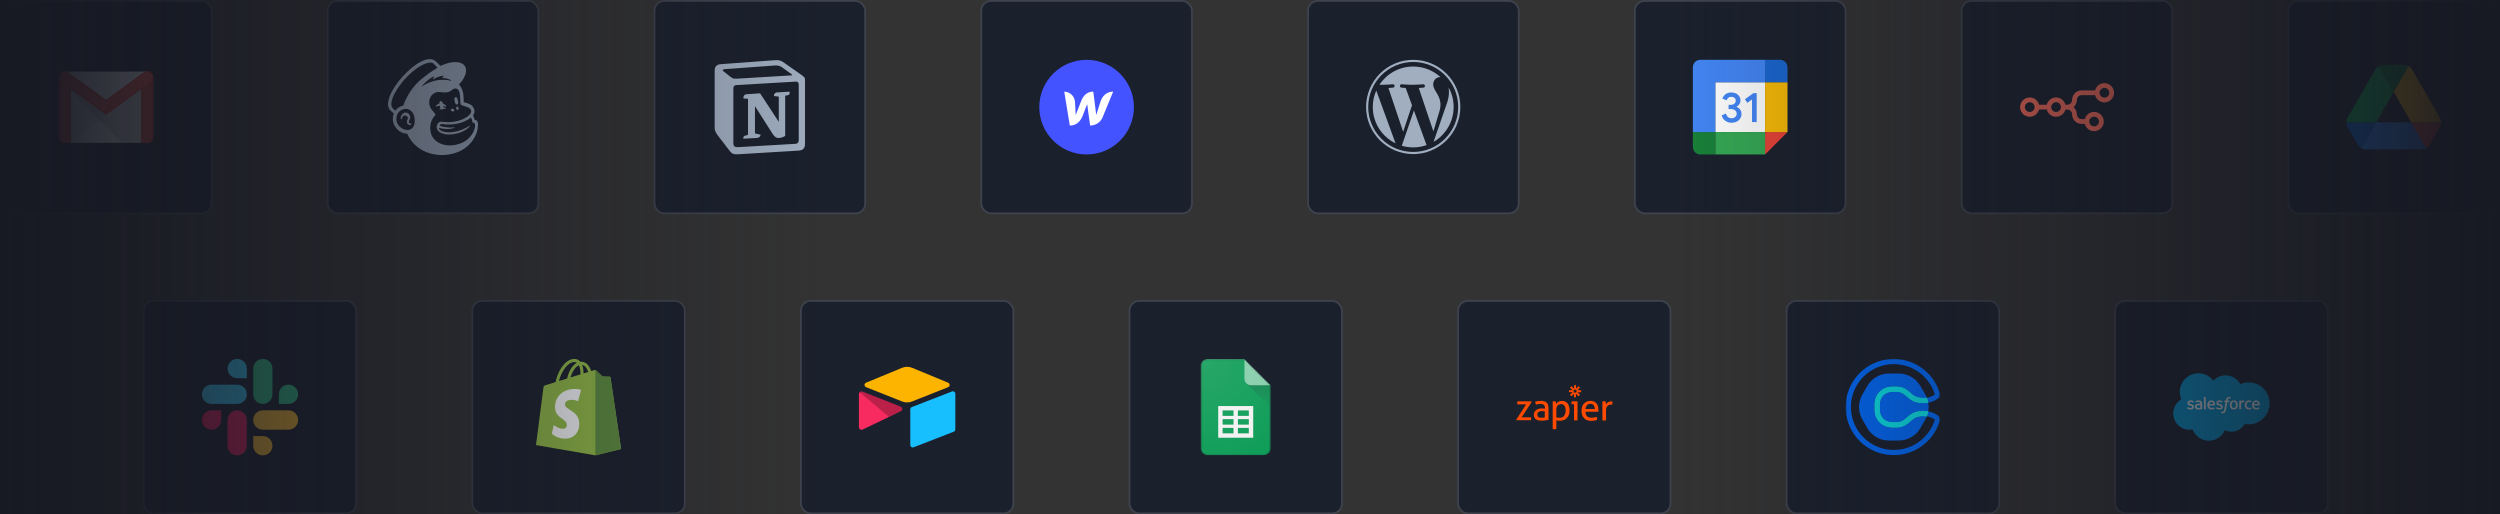 <svg width="1400" height="288" viewBox="0 0 1400 288" fill="none" xmlns="http://www.w3.org/2000/svg">
<rect x="0" y="0" width="1400" height="288" fill="#333333" stroke="none"/>
<rect width="119" height="120" rx="6" fill="#1A202C"/>
<rect x="0.5" y="0.5" width="118" height="119" rx="5.5" stroke="white" stroke-opacity="0.16"/>
<path d="M82.445 79.998H36.344C34.556 79.998 33.051 78.54 33.051 76.705V43.399C33.051 41.612 34.509 40.106 36.344 40.106H82.445C84.233 40.106 85.738 41.565 85.738 43.399V76.705C85.738 78.54 84.28 79.998 82.445 79.998Z" fill="#E3E3E3"/>
<path opacity="0.1" d="M39.637 79.998L59.347 64.145L59.489 63.298L39.166 48.668L39.119 79.293L39.637 79.998Z" fill="#231F20"/>
<path d="M36.344 79.998C34.509 79.998 33.051 78.54 33.051 76.705V43.352C33.051 41.517 34.509 41.188 36.344 41.188C38.178 41.188 39.637 41.564 39.637 43.352V79.998H36.344Z" fill="#D54B3D"/>
<path d="M36.344 41.658C38.696 41.658 39.166 42.364 39.166 43.352V79.528H36.344C34.791 79.528 33.521 78.257 33.521 76.705V43.352C33.521 42.317 33.992 41.658 36.344 41.658ZM36.344 41.188C34.509 41.188 33.051 41.564 33.051 43.352V76.705C33.051 78.54 34.509 79.998 36.344 79.998H39.637V43.352C39.637 41.517 38.178 41.188 36.344 41.188Z" fill="#D72B27"/>
<path d="M82.445 79.998H79.152V43.258C79.152 41.423 80.611 41.188 82.445 41.188C84.28 41.188 85.738 41.423 85.738 43.258V76.752C85.738 78.54 84.28 79.998 82.445 79.998Z" fill="#D54B3D"/>
<path d="M82.445 41.658C84.562 41.658 85.268 42.082 85.268 43.258V76.752C85.268 78.305 83.998 79.575 82.445 79.575H79.623V43.258C79.623 42.035 80.328 41.658 82.445 41.658ZM82.445 41.188C80.611 41.188 79.152 41.423 79.152 43.258V80.045H82.445C84.28 80.045 85.738 78.587 85.738 76.752V43.258C85.738 41.423 84.28 41.188 82.445 41.188Z" fill="#D72B27"/>
<path d="M68.332 79.998L33.326 44.72L35.167 45.469L59.535 63.016L85.738 43.802V76.752C85.738 78.54 84.28 79.998 82.445 79.998H68.332Z" fill="url(#paint0_linear_1_455)"/>
<path d="M59.349 64.145L34.464 46.081C33.005 44.998 32.582 42.929 33.664 41.47C34.746 40.012 36.863 39.683 38.368 40.765L59.396 56.053L80.565 40.577C82.024 39.495 84.094 39.824 85.175 41.329C86.257 42.788 85.928 44.857 84.423 45.939L59.349 64.145Z" fill="#D54B3D"/>
<path d="M82.447 40.388C83.34 40.388 84.187 40.812 84.752 41.565C85.645 42.835 85.363 44.575 84.14 45.516L59.349 63.58L34.745 45.704C33.475 44.763 33.146 42.976 34.04 41.753C34.557 41.047 35.451 40.577 36.392 40.577C37.003 40.577 37.615 40.765 38.085 41.141L59.066 56.383L59.349 56.571L59.631 56.383L80.753 40.906C81.27 40.577 81.835 40.388 82.447 40.388ZM82.447 39.918C81.788 39.918 81.082 40.106 80.518 40.529L59.349 56.007L38.321 40.718C37.756 40.294 37.05 40.106 36.345 40.106C35.31 40.106 34.275 40.577 33.616 41.47C32.581 42.929 33.005 44.999 34.463 46.081L59.349 64.192L84.375 45.939C85.834 44.857 86.163 42.835 85.128 41.329C84.469 40.388 83.481 39.918 82.447 39.918Z" fill="#D72B27"/>
<rect x="183" width="119" height="120" rx="6" fill="#1A202C"/>
<rect x="183.5" y="0.5" width="118" height="119" rx="5.5" stroke="white" stroke-opacity="0.16"/>
<path d="M255.332 58.427C255.697 58.427 256.063 58.427 256.428 58.427C256.661 57.928 256.661 57.197 256.428 56.366C256.196 55.136 255.83 54.305 255.099 54.405C254.368 54.538 254.368 55.502 254.6 56.731C254.7 57.463 254.966 58.061 255.332 58.427Z" fill="#A0AEC0"/>
<path d="M248.882 59.523C249.381 59.756 249.746 59.889 249.846 59.756C249.979 59.623 249.846 59.523 249.713 59.258C249.481 58.759 248.849 58.393 248.384 58.161C247.154 57.662 245.825 57.795 244.728 58.659C244.362 58.892 243.997 59.258 244.129 59.523C244.129 59.656 244.262 59.656 244.362 59.656C244.595 59.656 245.692 59.158 246.921 59.058C247.653 59.025 248.384 59.291 248.882 59.523Z" fill="#A0AEC0"/>
<path d="M247.787 60.122C247.056 60.255 246.69 60.487 246.457 60.72C246.225 60.953 246.092 61.086 246.092 61.219V61.351H246.225C246.358 61.351 246.723 61.219 246.723 61.219C247.687 60.853 248.319 60.853 248.917 60.986C249.282 60.986 249.415 61.119 249.515 60.986C249.515 60.986 249.515 60.853 249.515 60.753C249.482 60.388 248.751 60.022 247.787 60.122Z" fill="#A0AEC0"/>
<path d="M248.151 60.986C248.384 60.487 248.384 59.39 248.151 58.559C247.919 57.33 247.553 56.598 246.689 56.598C245.958 56.731 245.958 57.695 246.19 59.025C246.323 59.889 246.689 60.354 246.789 60.72C247.42 61.717 247.786 61.451 248.151 60.986Z" fill="#A0AEC0"/>
<path d="M253.137 62.315C253.635 62.548 254.101 62.448 254.366 62.083C254.5 61.717 254.234 61.218 253.768 60.986C253.27 60.753 252.804 60.853 252.538 61.218C252.273 61.584 252.638 62.083 253.137 62.315Z" fill="#A0AEC0"/>
<path d="M256.163 59.656C255.797 59.656 255.432 60.022 255.432 60.62C255.432 61.119 255.664 61.584 256.163 61.584C256.529 61.584 256.894 61.218 256.894 60.62C256.794 60.122 256.529 59.656 256.163 59.656Z" fill="#A0AEC0"/>
<path d="M230.403 69.129C230.27 68.996 230.17 68.996 230.037 69.129C229.904 69.129 229.804 69.129 229.671 69.129C229.439 69.129 229.173 68.996 229.073 68.763C228.974 68.53 228.94 68.165 229.073 67.666L229.206 67.434C229.572 66.702 230.07 65.606 229.439 64.509C228.94 63.644 228.342 63.179 227.478 63.046C226.614 62.913 225.783 63.279 225.284 63.91C224.42 64.874 224.32 66.104 224.42 66.569C224.42 66.702 224.553 66.802 224.653 66.802C224.786 66.802 225.018 66.669 225.151 66.303V66.17C225.151 65.938 225.284 65.672 225.517 65.306C225.75 64.941 226.115 64.708 226.481 64.708C226.846 64.575 227.345 64.708 227.711 64.941C228.309 65.306 228.575 66.038 228.309 66.769C227.943 67.135 227.81 67.733 227.81 68.364C227.943 69.461 228.674 69.959 229.273 70.059C229.871 70.059 230.369 69.694 230.369 69.461C230.502 69.262 230.403 69.262 230.403 69.129Z" fill="#A0AEC0"/>
<path d="M265.768 67.068C265.768 66.935 265.635 66.47 265.403 65.739L264.904 64.642C265.768 63.412 265.768 62.215 265.635 61.617C265.502 60.886 265.137 60.155 264.539 59.424C263.94 58.693 262.478 57.961 260.65 57.463L259.686 57.23C259.686 57.23 259.686 54.903 259.553 53.94C259.553 53.208 259.42 52.111 259.054 51.015C258.689 49.552 257.958 48.223 256.994 47.359C259.42 44.799 261.016 41.874 261.016 39.448C261.016 34.828 255.299 33.366 248.12 36.291L246.657 36.889C246.657 36.889 243.998 34.23 243.865 34.23C235.988 27.184 210.828 55.269 218.838 62.083L220.533 63.545C220.034 64.775 219.935 66.104 220.034 67.567C220.267 69.395 221.264 71.223 222.693 72.685C224.156 74.015 226.083 74.879 228.044 74.879C231.202 82.191 238.381 86.545 246.757 86.811C255.764 87.043 263.408 82.789 266.566 75.244C266.799 74.746 267.663 72.32 267.663 70.126C267.862 67.899 266.632 67.068 265.768 67.068ZM228.809 72.785C228.576 72.785 228.211 72.918 227.945 72.785C225.286 72.652 222.228 70.225 221.995 67.301C221.763 64.143 223.325 61.717 226.25 61.085C226.615 60.953 226.981 60.953 227.479 60.953C229.075 61.085 231.501 62.282 232.099 65.805C232.565 69.129 231.867 72.286 228.809 72.785ZM225.784 59.158C223.956 59.523 222.394 60.487 221.397 61.95C220.799 61.451 219.702 60.487 219.569 60.122C217.974 57.197 221.264 51.38 223.591 48.19C229.175 40.179 238.049 34.097 242.07 35.161C242.802 35.393 244.995 37.953 244.995 37.953C244.995 37.953 240.874 40.279 237.085 43.437C231.966 47.226 228.078 52.942 225.784 59.158ZM254.468 71.555L254.601 71.422C254.601 71.289 254.468 71.289 254.468 71.289C254.468 71.289 250.213 71.888 246.192 70.425C246.69 68.963 247.787 69.461 249.582 69.694C252.739 69.926 255.664 69.461 257.725 68.83C259.553 68.331 261.979 67.234 263.807 65.805C264.406 67.135 264.672 68.73 264.672 68.73C264.672 68.73 265.17 68.597 265.536 68.863C265.901 69.095 266.134 69.594 266.034 70.824C265.669 73.25 264.572 75.078 263.01 76.906C262.046 78.003 260.683 78.967 259.254 79.698C258.523 80.064 257.659 80.429 256.828 80.662C250.247 82.723 243.699 80.529 241.638 75.543C241.505 75.178 241.273 74.812 241.273 74.314C240.409 71.023 241.14 67.135 243.599 64.708C243.732 64.575 243.832 64.343 243.832 64.11C243.832 63.877 243.699 63.744 243.599 63.611C242.735 62.382 239.844 60.321 240.442 56.299C240.808 53.374 243.367 51.447 245.66 51.546H246.258C247.222 51.546 248.219 51.779 248.917 51.779C250.247 51.779 251.576 51.646 253.039 50.45C253.537 50.084 253.903 49.718 254.634 49.586C254.767 49.586 254.867 49.453 255.232 49.586C255.598 49.586 255.963 49.718 256.196 49.951C257.426 50.815 257.525 52.61 257.659 54.072C257.659 54.937 257.791 56.864 257.791 57.363C257.924 58.593 258.157 58.825 258.888 59.058C259.254 59.191 259.619 59.291 260.118 59.424C261.714 59.922 262.677 60.288 263.276 60.886C263.641 61.252 263.774 61.617 263.874 61.983C264.106 63.312 262.777 65.007 259.487 66.603C255.831 68.298 251.576 68.663 248.552 68.298L247.455 68.165C245.028 67.799 243.699 70.957 245.128 73.017C246.092 74.347 248.651 75.344 251.078 75.344C256.927 75.344 261.414 72.918 263.01 70.724L263.143 70.492C263.276 70.359 263.143 70.259 263.01 70.359C261.68 71.322 255.598 74.978 249.15 73.882C249.15 73.882 248.419 73.749 247.687 73.516C247.089 73.283 245.992 72.785 245.726 71.555C251.177 73.15 254.468 71.555 254.468 71.555ZM236.221 48.223C238.182 45.896 240.708 43.836 242.901 42.739C243.034 42.739 243.034 42.739 243.034 42.872C242.901 43.237 242.536 43.836 242.436 44.334C242.436 44.467 242.569 44.467 242.569 44.467C243.898 43.503 246.325 42.506 248.419 42.406C248.552 42.406 248.552 42.539 248.552 42.539C248.186 42.772 247.953 43.138 247.588 43.503C247.588 43.503 247.588 43.636 247.721 43.636C249.183 43.636 251.244 44.135 252.573 44.965C252.706 44.965 252.573 45.198 252.44 45.198C250.38 44.7 247.089 44.334 243.566 45.198C240.409 45.929 238.082 47.159 236.387 48.356C236.221 48.322 236.121 48.322 236.221 48.223Z" fill="#A0AEC0"/>
<rect x="366" width="119" height="120" rx="6" fill="#1A202C"/>
<rect x="366.5" y="0.5" width="118" height="119" rx="5.5" stroke="white" stroke-opacity="0.16"/>
<path fill-rule="evenodd" clip-rule="evenodd" d="M408.931 42.932C410.571 44.264 411.186 44.163 414.266 43.957L443.299 42.214C443.915 42.214 443.403 41.6 443.197 41.498L438.375 38.012C437.452 37.295 436.221 36.473 433.862 36.679L405.749 38.729C404.724 38.831 404.519 39.343 404.927 39.754L408.931 42.932ZM410.674 49.698V80.246C410.674 81.887 411.495 82.502 413.341 82.4L445.248 80.554C447.096 80.452 447.301 79.323 447.301 77.989V47.647C447.301 46.315 446.789 45.597 445.658 45.7L412.315 47.647C411.085 47.75 410.674 48.366 410.674 49.698ZM442.173 51.337C442.377 52.26 442.173 53.183 441.248 53.287L439.71 53.593V76.145C438.375 76.863 437.145 77.273 436.119 77.273C434.477 77.273 434.065 76.76 432.835 75.223L422.779 59.437V74.71L425.962 75.428C425.962 75.428 425.962 77.273 423.394 77.273L416.317 77.683C416.111 77.273 416.317 76.249 417.035 76.043L418.882 75.531V55.336L416.317 55.131C416.112 54.207 416.624 52.876 418.061 52.772L425.654 52.261L436.119 68.253V54.106L433.451 53.799C433.246 52.67 434.065 51.851 435.092 51.749L442.173 51.337ZM403.389 35.961L432.63 33.808C436.221 33.5 437.145 33.706 439.402 35.346L448.736 41.906C450.276 43.035 450.79 43.342 450.79 44.572V80.554C450.79 82.809 449.968 84.142 447.096 84.347L413.138 86.397C410.982 86.5 409.956 86.193 408.827 84.757L401.953 75.838C400.721 74.197 400.209 72.968 400.209 71.531V39.548C400.209 37.704 401.031 36.166 403.389 35.961Z" fill="#A0AEC0"/>
<rect x="549" width="119" height="120" rx="6" fill="#1A202C"/>
<rect x="549.5" y="0.5" width="118" height="119" rx="5.5" stroke="white" stroke-opacity="0.16"/>
<path d="M608.5 86.5C623.136 86.5 635 74.636 635 60C635 45.364 623.136 33.5 608.5 33.5C593.864 33.5 582 45.364 582 60C582 74.636 593.864 86.5 608.5 86.5Z" fill="#4353FF"/>
<path d="M616.284 56.854L613.883 64.423C613.883 63.843 612.226 51.289 612.226 51.289C608.417 51.289 606.396 53.988 605.336 56.854L602.405 64.439C602.405 63.893 601.991 56.92 601.991 56.92C601.849 55.41 601.159 54.005 600.051 52.97C598.943 51.936 597.494 51.343 595.979 51.305L599.092 70.319C603.067 70.319 605.22 67.619 606.33 64.754L608.814 58.295C608.814 58.56 610.471 70.319 610.471 70.319C612.096 70.317 613.679 69.797 614.989 68.835C616.299 67.873 617.269 66.519 617.758 64.969L623.389 51.289C619.414 51.289 617.328 53.988 616.268 56.854H616.284Z" fill="white"/>
<rect x="732" width="119" height="120" rx="6" fill="#1A202C"/>
<rect x="732.5" y="0.5" width="118" height="119" rx="5.5" stroke="white" stroke-opacity="0.16"/>
<path d="M768.752 59.897C768.752 68.86 773.961 76.606 781.515 80.277L770.713 50.681C769.456 53.497 768.752 56.614 768.752 59.897Z" fill="#A0AEC0"/>
<path d="M806.684 58.754C806.684 55.955 805.679 54.017 804.817 52.508C803.669 50.643 802.593 49.063 802.593 47.198C802.593 45.116 804.172 43.179 806.396 43.179C806.496 43.179 806.591 43.191 806.689 43.197C802.66 39.506 797.293 37.252 791.397 37.252C783.486 37.252 776.526 41.311 772.477 47.459C773.008 47.475 773.509 47.486 773.934 47.486C776.302 47.486 779.969 47.199 779.969 47.199C781.19 47.127 781.334 48.92 780.114 49.064C780.114 49.064 778.887 49.209 777.522 49.28L785.769 73.809L790.725 58.946L787.196 49.279C785.977 49.208 784.822 49.063 784.822 49.063C783.601 48.992 783.744 47.126 784.965 47.198C784.965 47.198 788.704 47.486 790.93 47.486C793.298 47.486 796.965 47.198 796.965 47.198C798.186 47.126 798.33 48.919 797.11 49.063C797.11 49.063 795.881 49.208 794.518 49.279L802.702 73.622L804.96 66.074C805.939 62.942 806.684 60.692 806.684 58.754Z" fill="#A0AEC0"/>
<path d="M791.794 61.878L785 81.621C787.029 82.217 789.174 82.543 791.397 82.543C794.034 82.543 796.563 82.087 798.917 81.26C798.856 81.163 798.801 81.06 798.756 80.948L791.794 61.878Z" fill="#A0AEC0"/>
<path d="M811.268 49.032C811.365 49.753 811.42 50.528 811.42 51.361C811.42 53.658 810.991 56.242 809.699 59.472L802.781 79.471C809.514 75.545 814.042 68.251 814.042 59.897C814.042 55.96 813.037 52.258 811.268 49.032Z" fill="#A0AEC0"/>
<path d="M791.397 33.5C776.842 33.5 765 45.341 765 59.897C765 74.454 776.842 86.294 791.397 86.294C805.952 86.294 817.796 74.454 817.796 59.897C817.796 45.341 805.952 33.5 791.397 33.5ZM791.397 85.085C777.51 85.085 766.21 73.785 766.21 59.897C766.21 46.009 777.509 34.71 791.397 34.71C805.285 34.71 816.583 46.009 816.583 59.897C816.583 73.785 805.285 85.085 791.397 85.085Z" fill="#A0AEC0"/>
<rect x="915" width="119" height="120" rx="6" fill="#1A202C"/>
<rect x="915.5" y="0.5" width="118" height="119" rx="5.5" stroke="white" stroke-opacity="0.16"/>
<path d="M988.447 46.053H960.553V73.948H988.447V46.053Z" fill="white"/>
<path d="M988.447 86.5L1001 73.947H988.447V86.5Z" fill="#EA4335"/>
<path d="M1001 46.053H988.447V73.948H1001V46.053Z" fill="#FBBC04"/>
<path d="M988.447 73.947H960.553V86.5H988.447V73.947Z" fill="#34A853"/>
<path d="M948 73.947V82.316C948 84.627 949.872 86.5 952.184 86.5H960.553V73.947H948Z" fill="#188038"/>
<path d="M1001 46.053V37.684C1001 35.372 999.127 33.5 996.816 33.5H988.447V46.053H1001Z" fill="#1967D2"/>
<path d="M988.447 33.5H952.184C949.872 33.5 948 35.372 948 37.684V73.947H960.553V46.053H988.447V33.5Z" fill="#4285F4"/>
<path d="M966.274 67.692C965.231 66.988 964.509 65.959 964.115 64.599L966.535 63.602C966.755 64.439 967.138 65.087 967.686 65.547C968.23 66.008 968.892 66.234 969.666 66.234C970.458 66.234 971.138 65.994 971.706 65.513C972.274 65.031 972.56 64.418 972.56 63.675C972.56 62.915 972.26 62.294 971.661 61.813C971.061 61.332 970.308 61.091 969.408 61.091H968.01V58.696H969.265C970.039 58.696 970.691 58.487 971.221 58.068C971.751 57.65 972.016 57.078 972.016 56.349C972.016 55.701 971.779 55.185 971.305 54.798C970.831 54.41 970.231 54.215 969.502 54.215C968.791 54.215 968.226 54.404 967.808 54.784C967.39 55.165 967.075 55.646 966.894 56.182L964.499 55.185C964.816 54.285 965.398 53.49 966.253 52.803C967.107 52.116 968.198 51.771 969.523 51.771C970.503 51.771 971.385 51.959 972.166 52.339C972.947 52.719 973.561 53.246 974.004 53.915C974.447 54.588 974.666 55.342 974.666 56.178C974.666 57.033 974.461 57.754 974.049 58.347C973.638 58.94 973.132 59.393 972.532 59.711V59.853C973.307 60.173 973.98 60.697 974.478 61.37C974.984 62.05 975.238 62.863 975.238 63.811C975.238 64.76 974.998 65.607 974.516 66.35C974.035 67.092 973.369 67.678 972.525 68.103C971.678 68.529 970.726 68.745 969.67 68.745C968.446 68.748 967.316 68.396 966.274 67.692ZM981.138 55.683L978.481 57.605L977.153 55.589L981.919 52.151H983.746V68.368H981.138V55.683Z" fill="#4285F4"/>
<rect x="1098" width="119" height="120" rx="6" fill="#1A202C"/>
<rect x="1098.5" y="0.5" width="118" height="119" rx="5.5" stroke="white" stroke-opacity="0.16"/>
<path d="M1178.47 46.549C1175.96 46.549 1173.84 48.281 1173.25 50.612H1165.72C1162.77 50.612 1160.37 53.012 1160.37 55.963C1160.37 57.438 1159.17 58.639 1157.7 58.639H1156.63C1156.03 56.308 1153.92 54.577 1151.4 54.577C1148.89 54.577 1146.77 56.308 1146.17 58.639H1141.88C1141.28 56.308 1139.17 54.577 1136.65 54.577C1133.68 54.577 1131.25 56.998 1131.25 59.977C1131.25 62.954 1133.67 65.377 1136.65 65.377C1139.17 65.377 1141.28 63.646 1141.88 61.315H1146.18C1146.78 63.646 1148.89 65.377 1151.4 65.377C1153.9 65.377 1156 63.671 1156.62 61.364H1157.7C1159.17 61.364 1160.38 62.562 1160.38 64.039C1160.38 66.99 1162.78 69.391 1165.73 69.391H1167.48C1168.08 71.722 1170.19 73.453 1172.71 73.453C1175.68 73.453 1178.11 71.032 1178.11 68.053C1178.11 65.076 1175.68 62.653 1172.71 62.653C1170.19 62.653 1168.08 64.384 1167.48 66.715H1165.73C1164.25 66.715 1163.05 65.516 1163.05 64.039C1163.05 62.429 1162.33 60.983 1161.2 60.003C1162.33 59.02 1163.05 57.576 1163.05 55.966C1163.05 54.492 1164.25 53.29 1165.73 53.29H1173.25C1173.85 55.621 1175.96 57.353 1178.47 57.353C1181.45 57.353 1183.87 54.931 1183.87 51.952C1183.87 48.973 1181.45 46.549 1178.47 46.549ZM1136.66 62.699C1135.15 62.699 1133.93 61.477 1133.93 59.974C1133.93 58.472 1135.15 57.25 1136.66 57.25C1138.16 57.25 1139.38 58.472 1139.38 59.974C1139.38 61.477 1138.16 62.699 1136.66 62.699ZM1151.4 62.699C1149.9 62.699 1148.68 61.477 1148.68 59.974C1148.68 58.472 1149.9 57.25 1151.4 57.25C1152.91 57.25 1154.13 58.472 1154.13 59.974C1154.13 61.477 1152.91 62.699 1151.4 62.699ZM1172.7 65.326C1174.21 65.326 1175.43 66.548 1175.43 68.05C1175.43 69.553 1174.21 70.775 1172.7 70.775C1171.2 70.775 1169.98 69.553 1169.98 68.05C1169.98 66.548 1171.2 65.326 1172.7 65.326ZM1178.47 54.674C1176.97 54.674 1175.75 53.452 1175.75 51.95C1175.75 50.447 1176.97 49.225 1178.47 49.225C1179.97 49.225 1181.2 50.447 1181.2 51.95C1181.2 53.452 1179.97 54.674 1178.47 54.674Z" fill="#FF6D5A"/>
<rect x="1281" width="119" height="120" rx="6" fill="#1A202C"/>
<rect x="1281.5" y="0.5" width="118" height="119" rx="5.5" stroke="white" stroke-opacity="0.16"/>
<path d="M1318.01 76.908L1320.34 80.945C1320.83 81.795 1321.53 82.463 1322.35 82.948L1330.7 68.499H1314C1314 69.441 1314.24 70.382 1314.73 71.231L1318.01 76.908Z" fill="#0066DA"/>
<path d="M1340.5 51.501L1332.15 37.051C1331.33 37.537 1330.63 38.205 1330.15 39.055L1314.73 65.767C1314.25 66.599 1314 67.541 1314 68.499H1330.7L1340.5 51.501Z" fill="#00AC47"/>
<path d="M1358.65 82.948C1359.47 82.463 1360.17 81.795 1360.66 80.945L1361.63 79.276L1366.27 71.231C1366.76 70.382 1367 69.441 1367 68.499H1350.3L1353.86 75.481L1358.65 82.948Z" fill="#EA4335"/>
<path d="M1340.5 51.501L1348.85 37.051C1348.03 36.566 1347.09 36.323 1346.12 36.323H1334.88C1333.91 36.323 1332.97 36.596 1332.15 37.051L1340.5 51.501Z" fill="#00832D"/>
<path d="M1350.3 68.499H1330.7L1322.35 82.948C1323.17 83.434 1324.11 83.677 1325.08 83.677H1355.92C1356.89 83.677 1357.83 83.404 1358.65 82.948L1350.3 68.499Z" fill="#2684FC"/>
<path d="M1358.56 52.411L1350.85 39.055C1350.37 38.205 1349.67 37.537 1348.85 37.051L1340.5 51.501L1350.3 68.499H1366.97C1366.97 67.558 1366.73 66.617 1366.24 65.767L1358.56 52.411Z" fill="#FFBA00"/>
<rect x="80" y="168" width="120" height="120" rx="6" fill="#1A202C"/>
<rect x="80.5" y="168.5" width="119" height="119" rx="5.5" stroke="white" stroke-opacity="0.16"/>
<path fill-rule="evenodd" clip-rule="evenodd" d="M132.815 201C129.836 201.002 127.426 203.42 127.428 206.399C127.426 209.378 129.838 211.796 132.817 211.798H138.206V206.401C138.209 203.422 135.796 201.004 132.815 201C132.817 201 132.817 201 132.815 201ZM132.815 215.4H118.448C115.469 215.402 113.056 217.82 113.059 220.799C113.054 223.778 115.467 226.196 118.446 226.2H132.815C135.794 226.198 138.206 223.78 138.204 220.801C138.206 217.82 135.794 215.402 132.815 215.4Z" fill="#36C5F0"/>
<path fill-rule="evenodd" clip-rule="evenodd" d="M166.942 220.799C166.945 217.82 164.532 215.402 161.553 215.4C158.575 215.402 156.162 217.82 156.164 220.799V226.2H161.553C164.532 226.198 166.945 223.78 166.942 220.799ZM152.573 220.799V206.399C152.575 203.422 150.165 201.004 147.186 201C144.207 201.002 141.795 203.42 141.797 206.399V220.799C141.792 223.778 144.205 226.196 147.184 226.2C150.163 226.198 152.575 223.78 152.573 220.799Z" fill="#2EB67D"/>
<path fill-rule="evenodd" clip-rule="evenodd" d="M147.184 255C150.163 254.998 152.576 252.58 152.573 249.601C152.576 246.622 150.163 244.204 147.184 244.202H141.795V249.601C141.793 252.578 144.206 254.996 147.184 255ZM147.184 240.598H161.553C164.532 240.596 166.945 238.178 166.943 235.199C166.947 232.22 164.534 229.802 161.556 229.798H147.186C144.208 229.8 141.795 232.218 141.797 235.197C141.795 238.178 144.206 240.596 147.184 240.598Z" fill="#ECB22E"/>
<path fill-rule="evenodd" clip-rule="evenodd" d="M113.059 235.199C113.056 238.178 115.469 240.596 118.448 240.598C121.426 240.596 123.839 238.178 123.837 235.199V229.8H118.448C115.469 229.802 113.056 232.22 113.059 235.199ZM127.428 235.199V249.599C127.423 252.578 129.836 254.996 132.815 255C135.794 254.998 138.206 252.58 138.204 249.601V235.203C138.209 232.224 135.796 229.807 132.817 229.802C129.836 229.802 127.426 232.22 127.428 235.199Z" fill="#E01E5A"/>
<rect x="264" y="168" width="120" height="120" rx="6" fill="#1A202C"/>
<rect x="264.5" y="168.5" width="119" height="119" rx="5.5" stroke="white" stroke-opacity="0.16"/>
<path d="M341.889 211.398C341.851 211.125 341.613 210.974 341.415 210.958C341.219 210.941 337.375 210.883 337.375 210.883C337.375 210.883 334.16 207.761 333.842 207.443C333.525 207.125 332.904 207.221 332.663 207.293C332.66 207.295 332.059 207.48 331.048 207.794C330.879 207.245 330.63 206.571 330.275 205.894C329.13 203.71 327.454 202.555 325.429 202.552C325.426 202.552 325.424 202.552 325.421 202.552C325.28 202.552 325.141 202.565 325 202.577C324.94 202.505 324.88 202.435 324.817 202.366C323.935 201.422 322.804 200.962 321.448 201.002C318.832 201.077 316.227 202.967 314.115 206.322C312.628 208.683 311.497 211.65 311.177 213.946C308.173 214.877 306.073 215.527 306.026 215.542C304.51 216.018 304.462 216.065 304.264 217.494C304.117 218.574 300.15 249.25 300.15 249.25L333.396 255L347.805 251.418C347.805 251.418 341.926 211.671 341.889 211.398ZM329.384 208.309C328.618 208.546 327.748 208.815 326.804 209.107C326.784 207.783 326.627 205.94 326.01 204.348C327.995 204.724 328.972 206.97 329.384 208.309ZM325.064 209.647C323.322 210.186 321.421 210.775 319.514 211.365C320.05 209.311 321.067 207.266 322.317 205.925C322.781 205.426 323.432 204.871 324.202 204.553C324.925 206.063 325.082 208.201 325.064 209.647ZM321.5 202.743C322.115 202.73 322.631 202.865 323.073 203.155C322.366 203.522 321.683 204.05 321.042 204.737C319.381 206.52 318.107 209.287 317.599 211.957C316.016 212.447 314.467 212.928 313.04 213.368C313.941 209.166 317.463 202.86 321.5 202.743Z" fill="#95BF47"/>
<path d="M341.416 210.959C341.22 210.943 337.376 210.884 337.376 210.884C337.376 210.884 334.161 207.762 333.843 207.445C333.725 207.326 333.564 207.265 333.396 207.239L333.398 254.999L347.806 251.418C347.806 251.418 341.927 211.672 341.89 211.4C341.852 211.127 341.612 210.976 341.416 210.959Z" fill="#5E8E3E"/>
<path d="M325.409 218.367L323.736 224.628C323.736 224.628 321.869 223.779 319.656 223.918C316.411 224.123 316.377 226.17 316.41 226.684C316.586 229.484 323.953 230.095 324.366 236.654C324.691 241.813 321.629 245.343 317.217 245.622C311.921 245.956 309.006 242.832 309.006 242.832L310.128 238.059C310.128 238.059 313.063 240.273 315.412 240.125C316.946 240.028 317.494 238.78 317.439 237.897C317.208 234.245 311.21 234.46 310.831 228.459C310.511 223.409 313.828 218.291 321.147 217.83C323.966 217.648 325.409 218.367 325.409 218.367Z" fill="white"/>
<rect x="448" y="168" width="120" height="120" rx="6" fill="#1A202C"/>
<rect x="448.5" y="168.5" width="119" height="119" rx="5.5" stroke="white" stroke-opacity="0.16"/>
<path d="M505.106 205.988L484.979 214.317C483.86 214.78 483.872 216.371 484.998 216.817L505.208 224.832C506.984 225.537 508.962 225.537 510.737 224.832L530.948 216.817C532.074 216.371 532.086 214.781 530.967 214.317L510.841 205.988C509.004 205.228 506.942 205.228 505.106 205.988" fill="#FCB400"/>
<path d="M509.766 229.208V249.232C509.766 250.184 510.726 250.836 511.611 250.486L534.132 241.744C534.383 241.644 534.598 241.471 534.75 241.248C534.902 241.024 534.983 240.76 534.983 240.49V220.467C534.983 219.514 534.023 218.862 533.138 219.213L510.617 227.955C510.366 228.055 510.15 228.228 509.999 228.451C509.847 228.675 509.766 228.938 509.766 229.208Z" fill="#18BFFF"/>
<path d="M504.507 230.241L497.823 233.469L497.145 233.797L483.036 240.557C482.142 240.989 481 240.337 481 239.343V220.55C481 220.19 481.184 219.88 481.431 219.647C481.533 219.546 481.648 219.459 481.773 219.39C482.11 219.188 482.591 219.134 483 219.296L504.395 227.774C505.482 228.205 505.568 229.729 504.507 230.241Z" fill="#F82B60"/>
<path d="M504.507 230.241L497.823 233.469L481.432 219.646C481.533 219.546 481.648 219.459 481.773 219.39C482.11 219.188 482.591 219.134 483 219.296L504.395 227.774C505.482 228.205 505.568 229.729 504.507 230.241Z" fill="black" fill-opacity="0.25"/>
<rect x="632" y="168" width="120" height="120" rx="6" fill="#1A202C"/>
<rect x="632.5" y="168.5" width="119" height="119" rx="5.5" stroke="white" stroke-opacity="0.16"/>
<mask id="mask0_1_455" style="mask-type:alpha" maskUnits="userSpaceOnUse" x="672" y="201" width="40" height="54">
<path d="M696.899 201.086H676.078C674.058 201.086 672.404 202.737 672.404 204.756V251.244C672.404 253.262 674.058 254.914 676.078 254.914H707.921C709.942 254.914 711.595 253.262 711.595 251.244V215.766L696.899 201.086Z" fill="white"/>
</mask>
<g mask="url(#mask0_1_455)">
<path d="M696.899 201.086H676.078C674.058 201.086 672.404 202.737 672.404 204.756V251.244C672.404 253.262 674.058 254.914 676.078 254.914H707.921C709.942 254.914 711.595 253.262 711.595 251.244V215.766L703.022 209.649L696.899 201.086Z" fill="#0F9D58"/>
</g>
<mask id="mask1_1_455" style="mask-type:alpha" maskUnits="userSpaceOnUse" x="672" y="201" width="40" height="54">
<path d="M696.899 201.086H676.078C674.058 201.086 672.404 202.737 672.404 204.756V251.244C672.404 253.262 674.058 254.914 676.078 254.914H707.921C709.942 254.914 711.595 253.262 711.595 251.244V215.766L696.899 201.086Z" fill="white"/>
</mask>
<g mask="url(#mask1_1_455)">
<path d="M682.201 227.388V245.127H701.797V227.388H682.201ZM690.774 242.68H684.651V239.622H690.774V242.68ZM690.774 237.787H684.651V234.728H690.774V237.787ZM690.774 232.893H684.651V229.835H690.774V232.893ZM699.347 242.68H693.224V239.622H699.347V242.68ZM699.347 237.787H693.224V234.728H699.347V237.787ZM699.347 232.893H693.224V229.835H699.347V232.893Z" fill="#F1F1F1"/>
</g>
<mask id="mask2_1_455" style="mask-type:alpha" maskUnits="userSpaceOnUse" x="672" y="201" width="40" height="54">
<path d="M696.899 201.086H676.078C674.058 201.086 672.404 202.737 672.404 204.756V251.244C672.404 253.262 674.058 254.914 676.078 254.914H707.921C709.942 254.914 711.595 253.262 711.595 251.244V215.766L696.899 201.086Z" fill="white"/>
</mask>
<g mask="url(#mask2_1_455)">
<path d="M697.973 214.693L711.595 228.296V215.766L697.973 214.693Z" fill="url(#paint1_linear_1_455)"/>
</g>
<mask id="mask3_1_455" style="mask-type:alpha" maskUnits="userSpaceOnUse" x="672" y="201" width="40" height="54">
<path d="M696.899 201.086H676.078C674.058 201.086 672.404 202.737 672.404 204.756V251.244C672.404 253.262 674.058 254.914 676.078 254.914H707.921C709.942 254.914 711.595 253.262 711.595 251.244V215.766L696.899 201.086Z" fill="white"/>
</mask>
<g mask="url(#mask3_1_455)">
<path d="M696.898 201.086V212.096C696.898 214.124 698.543 215.766 700.573 215.766H711.595L696.898 201.086Z" fill="#87CEAC"/>
</g>
<mask id="mask4_1_455" style="mask-type:alpha" maskUnits="userSpaceOnUse" x="672" y="201" width="40" height="54">
<path d="M696.899 201.086H676.078C674.058 201.086 672.404 202.737 672.404 204.756V251.244C672.404 253.262 674.058 254.914 676.078 254.914H707.921C709.942 254.914 711.595 253.262 711.595 251.244V215.766L696.899 201.086Z" fill="white"/>
</mask>
<g mask="url(#mask4_1_455)">
<path d="M676.078 201.086C674.058 201.086 672.404 202.737 672.404 204.756V205.062C672.404 203.043 674.058 201.392 676.078 201.392H696.899V201.086H676.078Z" fill="white" fill-opacity="0.2"/>
</g>
<mask id="mask5_1_455" style="mask-type:alpha" maskUnits="userSpaceOnUse" x="672" y="201" width="40" height="54">
<path d="M696.899 201.086H676.078C674.058 201.086 672.404 202.737 672.404 204.756V251.244C672.404 253.262 674.058 254.914 676.078 254.914H707.921C709.942 254.914 711.595 253.262 711.595 251.244V215.766L696.899 201.086Z" fill="white"/>
</mask>
<g mask="url(#mask5_1_455)">
<path d="M707.921 254.608H676.078C674.058 254.608 672.404 252.957 672.404 250.938V251.244C672.404 253.263 674.058 254.914 676.078 254.914H707.921C709.942 254.914 711.595 253.263 711.595 251.244V250.938C711.595 252.957 709.942 254.608 707.921 254.608Z" fill="#263238" fill-opacity="0.2"/>
</g>
<mask id="mask6_1_455" style="mask-type:alpha" maskUnits="userSpaceOnUse" x="672" y="201" width="40" height="54">
<path d="M696.899 201.086H676.078C674.058 201.086 672.404 202.737 672.404 204.756V251.244C672.404 253.262 674.058 254.914 676.078 254.914H707.921C709.942 254.914 711.595 253.262 711.595 251.244V215.766L696.899 201.086Z" fill="white"/>
</mask>
<g mask="url(#mask6_1_455)">
<path d="M700.573 215.766C698.543 215.766 696.898 214.124 696.898 212.096V212.402C696.898 214.43 698.543 216.072 700.573 216.072H711.595V215.766H700.573Z" fill="#263238" fill-opacity="0.1"/>
</g>
<path d="M696.899 201.086H676.078C674.058 201.086 672.404 202.737 672.404 204.756V251.244C672.404 253.262 674.058 254.914 676.078 254.914H707.921C709.942 254.914 711.595 253.262 711.595 251.244V215.766L696.899 201.086Z" fill="url(#paint2_radial_1_455)"/>
<rect x="816" y="168" width="120" height="120" rx="6" fill="#1A202C"/>
<rect x="816.5" y="168.5" width="119" height="119" rx="5.5" stroke="white" stroke-opacity="0.16"/>
<path d="M849.049 235.082L854.647 226.409H849.708C849.663 226.137 849.644 225.862 849.654 225.586C849.645 225.311 849.663 225.034 849.708 224.763H857.666L857.771 225.037L852.118 233.71H857.393C857.439 233.982 857.457 234.258 857.448 234.533C857.459 234.791 857.44 235.048 857.393 235.302H849.104L849.049 235.082ZM865.131 228.386C865.162 228.075 865.123 227.762 865.019 227.468C864.914 227.174 864.747 226.906 864.527 226.684C863.996 226.32 863.358 226.145 862.716 226.19C862.257 226.197 861.798 226.234 861.344 226.3C860.934 226.359 860.531 226.451 860.136 226.574C859.856 226.073 859.723 225.502 859.752 224.928C860.251 224.76 860.766 224.649 861.289 224.598C861.833 224.507 862.385 224.47 862.936 224.488C864.057 224.418 865.165 224.749 866.065 225.421C866.778 226.026 867.162 227.068 867.162 228.44V235.081L865.405 235.411C864.716 235.52 864.018 235.575 863.32 235.575C862.712 235.58 862.111 235.524 861.509 235.411C861.013 235.311 860.544 235.105 860.136 234.807C859.759 234.539 859.457 234.18 859.258 233.764C859.027 233.285 858.914 232.758 858.928 232.227C858.905 231.688 859.038 231.154 859.312 230.69C859.534 230.24 859.876 229.86 860.3 229.592C860.743 229.308 861.223 229.086 861.727 228.934C862.28 228.776 862.854 228.703 863.429 228.714C863.795 228.7 864.162 228.719 864.526 228.769C864.8 228.769 865.02 228.824 865.24 228.824V228.385L865.131 228.386ZM865.131 230.362C864.872 230.349 864.615 230.312 864.363 230.257C864.033 230.257 863.758 230.202 863.539 230.202C862.846 230.161 862.156 230.333 861.563 230.696C861.347 230.863 861.173 231.08 861.059 231.329C860.944 231.577 860.891 231.85 860.905 232.123C860.874 232.426 860.929 232.731 861.066 233.003C861.202 233.276 861.412 233.503 861.673 233.66C861.908 233.793 862.172 233.868 862.441 233.88C862.695 233.924 862.953 233.942 863.21 233.935C863.54 233.944 863.871 233.925 864.198 233.88L865.076 233.715V230.367L865.131 230.362ZM869.412 224.763C869.577 224.763 869.687 224.708 869.851 224.708H870.729C870.893 224.708 871.003 224.763 871.168 224.763C871.198 224.852 871.216 224.944 871.222 225.037C871.222 225.202 871.277 225.312 871.277 225.476C871.277 225.641 871.332 225.806 871.332 225.97C871.33 226.065 871.349 226.158 871.386 226.245L871.88 225.586C872.094 225.373 872.334 225.189 872.594 225.037C873.233 224.684 873.95 224.496 874.68 224.489C875.258 224.481 875.843 224.594 876.381 224.818C876.911 225.031 877.38 225.37 877.748 225.806C878.148 226.291 878.446 226.851 878.626 227.453C878.858 228.218 878.969 229.014 878.956 229.813C879.043 231.379 878.511 232.917 877.474 234.094C876.486 235.137 875.109 235.631 873.303 235.631C872.991 235.64 872.679 235.622 872.37 235.577C872.04 235.522 871.766 235.467 871.547 235.412V240.297C871.382 240.297 871.217 240.352 870.998 240.352H870.01C869.845 240.352 869.68 240.297 869.516 240.297V224.763H869.412ZM871.443 233.655C871.71 233.754 871.985 233.828 872.266 233.875C872.629 233.925 872.997 233.943 873.363 233.93C873.836 233.942 874.296 233.867 874.73 233.71C875.136 233.571 875.496 233.324 875.773 232.996C876.086 232.623 876.328 232.195 876.486 231.734C876.675 231.149 876.767 230.537 876.761 229.923C876.795 229.007 876.587 228.098 876.157 227.288C875.73 226.621 874.971 226.237 874.181 226.3C873.844 226.301 873.511 226.357 873.192 226.465C872.88 226.582 872.598 226.77 872.369 227.013C872.106 227.28 871.901 227.597 871.765 227.946C871.599 228.384 871.525 228.85 871.546 229.313V233.649L871.443 233.655ZM881.433 226.349H880.066C880.017 226.228 879.998 226.096 880.011 225.966V225.088C880.011 224.923 880.066 224.814 880.066 224.704H883.414V235.352C883.249 235.352 883.084 235.407 882.92 235.407H881.932C881.767 235.407 881.602 235.352 881.438 235.352L881.433 226.349ZM887.854 230.575C887.909 231.728 888.184 232.606 888.732 233.1C889.433 233.696 890.34 233.992 891.257 233.924C892.212 233.929 893.161 233.762 894.057 233.429C894.189 233.669 894.282 233.929 894.331 234.198C894.394 234.487 894.431 234.78 894.441 235.076C893.969 235.287 893.471 235.434 892.96 235.515C892.363 235.629 891.751 235.684 891.148 235.679C890.308 235.712 889.469 235.582 888.678 235.295C888.043 234.998 887.467 234.589 886.977 234.088C886.521 233.583 886.183 232.983 885.989 232.331C885.764 231.621 885.653 230.881 885.659 230.136C885.662 229.396 885.754 228.664 885.933 227.94C886.122 227.298 886.439 226.7 886.866 226.184C887.303 225.693 887.823 225.29 888.403 224.977C889.122 224.634 889.912 224.465 890.709 224.482C891.33 224.455 891.949 224.57 892.519 224.817C893.09 225.064 893.596 225.438 894.001 225.909C894.392 226.351 894.674 226.877 894.825 227.446C895.031 228.084 895.124 228.752 895.099 229.423V230.027C895.099 230.247 895.044 230.411 895.044 230.576L887.854 230.575ZM893.124 229.038C893.127 228.666 893.071 228.296 892.959 227.941C892.846 227.615 892.699 227.303 892.52 227.008C892.318 226.733 892.055 226.507 891.752 226.349C891.41 226.187 891.033 226.112 890.654 226.13C890.298 226.112 889.941 226.171 889.61 226.304C889.278 226.436 888.979 226.639 888.733 226.898C888.247 227.511 887.96 228.258 887.91 229.039L893.124 229.038ZM897.405 224.758C897.569 224.758 897.679 224.703 897.844 224.703H898.721C898.886 224.703 898.996 224.758 899.16 224.758C899.231 225.027 899.268 225.303 899.27 225.581C899.315 225.871 899.333 226.165 899.325 226.459C899.605 225.968 900.001 225.554 900.478 225.251C901.018 224.909 901.649 224.737 902.289 224.757H902.618C902.714 224.743 902.81 224.763 902.893 224.812C902.893 224.917 902.947 225.086 902.947 225.196V225.635C902.956 225.801 902.938 225.968 902.893 226.129C902.893 226.293 902.838 226.458 902.838 226.623C902.733 226.623 902.618 226.568 902.509 226.568H902.234C901.88 226.565 901.527 226.62 901.191 226.733C900.842 226.84 900.522 227.028 900.258 227.281C899.953 227.588 899.727 227.965 899.6 228.379C899.428 228.948 899.354 229.542 899.38 230.135V235.411C899.216 235.411 899.051 235.466 898.886 235.466H897.898C897.733 235.466 897.514 235.411 897.349 235.411V224.763L897.405 224.758ZM885.384 218.506H883.358L884.785 217.079C884.68 216.915 884.566 216.805 884.456 216.64C884.298 216.526 884.151 216.398 884.017 216.257L882.586 217.682V215.7C882.407 215.655 882.221 215.637 882.037 215.646C881.852 215.634 881.667 215.652 881.488 215.7V217.731L880.006 216.249C879.836 216.347 879.686 216.478 879.567 216.633C879.462 216.798 879.293 216.908 879.183 217.072L880.61 218.499H878.628L878.573 219.048C878.561 219.235 878.579 219.422 878.628 219.602H880.659L879.177 221.084C879.394 221.41 879.673 221.691 880 221.907L881.427 220.48V222.511C881.606 222.557 881.791 222.575 881.975 222.566C882.16 222.578 882.345 222.559 882.524 222.511V220.48L883.951 221.907C884.122 221.81 884.271 221.679 884.39 221.523C884.532 221.389 884.66 221.242 884.774 221.084L883.358 219.658H885.389C885.435 219.479 885.453 219.294 885.444 219.11C885.456 218.907 885.437 218.703 885.389 218.505L885.384 218.506ZM882.859 219.055C882.854 219.297 882.817 219.537 882.749 219.769C882.523 219.858 882.278 219.895 882.035 219.874C881.793 219.869 881.553 219.832 881.321 219.763C881.232 219.537 881.195 219.293 881.216 219.05C881.221 218.808 881.258 218.568 881.326 218.336C881.552 218.247 881.797 218.21 882.04 218.231C882.282 218.236 882.522 218.273 882.754 218.341C882.817 218.574 882.854 218.814 882.864 219.055H882.859Z" fill="#FF4A00"/>
<rect x="1000" y="168" width="120" height="120" rx="6" fill="#1A202C"/>
<rect x="1000.5" y="168.5" width="119" height="119" rx="5.5" stroke="white" stroke-opacity="0.16"/>
<mask id="mask7_1_455" style="mask-type:luminance" maskUnits="userSpaceOnUse" x="1033" y="201" width="54" height="54">
<path d="M1086.45 201H1033.55V255H1086.45V201Z" fill="white"/>
</mask>
<g mask="url(#mask7_1_455)">
<path d="M1069.79 235.94C1068.08 237.459 1065.95 239.348 1062.07 239.348H1059.76C1056.95 239.348 1054.4 238.329 1052.58 236.482C1050.8 234.677 1049.81 232.207 1049.81 229.526V226.356C1049.81 223.675 1050.8 221.205 1052.58 219.401C1054.4 217.554 1056.95 216.536 1059.76 216.536H1062.07C1065.95 216.536 1068.08 218.424 1069.79 219.942C1071.57 221.507 1073.1 222.875 1077.19 222.875C1077.81 222.875 1078.44 222.826 1079.05 222.727L1079.04 222.691C1078.79 222.083 1078.5 221.493 1078.18 220.925L1075.45 216.194C1074.21 214.06 1072.44 212.289 1070.31 211.058C1068.18 209.826 1065.76 209.178 1063.29 209.178H1057.83C1055.37 209.178 1052.95 209.826 1050.81 211.058C1048.68 212.289 1046.91 214.06 1045.68 216.194L1042.95 220.925C1041.71 223.058 1041.07 225.478 1041.07 227.941C1041.07 230.404 1041.71 232.824 1042.95 234.957L1045.68 239.689C1046.91 241.822 1048.68 243.593 1050.81 244.825C1052.95 246.056 1055.37 246.704 1057.83 246.704H1063.29C1065.76 246.704 1068.18 246.056 1070.31 244.825C1072.44 243.593 1074.21 241.822 1075.45 239.689L1078.18 234.965C1078.5 234.397 1078.79 233.808 1079.04 233.2L1079.05 233.165C1078.44 233.063 1077.81 233.011 1077.19 233.009C1073.1 233.009 1071.57 234.369 1069.79 235.942" fill="#006BFF"/>
<path d="M1062.07 219.408H1059.76C1055.49 219.408 1052.69 222.456 1052.69 226.356V229.526C1052.69 233.426 1055.49 236.474 1059.76 236.474H1062.07C1068.29 236.474 1067.8 230.135 1077.19 230.135C1078.08 230.134 1078.97 230.215 1079.84 230.379C1080.13 228.766 1080.13 227.116 1079.84 225.503C1078.97 225.666 1078.08 225.748 1077.19 225.747C1067.8 225.747 1068.29 219.408 1062.07 219.408Z" fill="#006BFF"/>
<path d="M1085.23 232.696C1083.64 231.525 1081.79 230.732 1079.84 230.378C1079.84 230.395 1079.84 230.409 1079.84 230.424C1079.67 231.359 1079.41 232.274 1079.06 233.156C1080.67 233.405 1082.2 234.034 1083.52 234.992C1083.52 235.004 1083.51 235.02 1083.5 235.034C1081.81 240.531 1078.19 245.237 1073.32 248.297C1068.45 251.357 1062.64 252.568 1056.95 251.709C1051.26 250.851 1046.07 247.98 1042.32 243.619C1038.56 239.257 1036.5 233.695 1036.5 227.941C1036.5 222.188 1038.56 216.625 1042.32 212.264C1046.07 207.902 1051.26 205.032 1056.95 204.173C1062.64 203.315 1068.45 204.525 1073.32 207.585C1078.19 210.645 1081.81 215.351 1083.5 220.848C1083.5 220.863 1083.51 220.878 1083.52 220.891C1082.2 221.848 1080.67 222.477 1079.06 222.725C1079.41 223.608 1079.67 224.524 1079.84 225.46C1079.84 225.474 1079.84 225.489 1079.84 225.503C1081.79 225.149 1083.64 224.357 1085.23 223.187C1086.77 222.049 1086.47 220.764 1086.24 220.003C1084.34 213.84 1080.29 208.562 1074.83 205.13C1069.37 201.698 1062.86 200.339 1056.48 201.3C1050.1 202.261 1044.28 205.478 1040.07 210.367C1035.87 215.255 1033.55 221.491 1033.55 227.941C1033.55 234.391 1035.87 240.627 1040.07 245.516C1044.28 250.405 1050.1 253.622 1056.48 254.583C1062.86 255.544 1069.37 254.184 1074.83 250.752C1080.29 247.32 1084.34 242.043 1086.24 235.879C1086.47 235.119 1086.77 233.834 1085.23 232.696Z" fill="#006BFF"/>
<path d="M1079.05 222.725C1078.44 222.827 1077.81 222.879 1077.19 222.881C1073.1 222.881 1071.57 221.521 1069.8 219.948C1068.08 218.43 1065.95 216.541 1062.07 216.541H1059.76C1056.95 216.541 1054.4 217.56 1052.58 219.407C1050.8 221.211 1049.81 223.681 1049.81 226.362V229.532C1049.81 232.213 1050.8 234.683 1052.58 236.488C1054.4 238.335 1056.95 239.352 1059.76 239.352H1062.07C1065.95 239.352 1068.08 237.465 1069.8 235.946C1071.57 234.381 1073.1 233.013 1077.19 233.013C1077.81 233.013 1078.44 233.063 1079.05 233.162C1079.4 232.28 1079.67 231.365 1079.83 230.43C1079.83 230.415 1079.83 230.399 1079.83 230.384C1078.96 230.221 1078.07 230.14 1077.18 230.141C1067.79 230.141 1068.28 236.482 1062.07 236.482H1059.75C1055.48 236.482 1052.68 233.433 1052.68 229.532V226.356C1052.68 222.456 1055.48 219.408 1059.75 219.408H1062.07C1068.28 219.408 1067.79 225.746 1077.18 225.746C1078.07 225.747 1078.96 225.666 1079.83 225.503C1079.83 225.489 1079.83 225.475 1079.83 225.459C1079.67 224.524 1079.4 223.608 1079.05 222.725Z" fill="#0AE8F0"/>
<path d="M1079.05 222.725C1078.44 222.827 1077.81 222.879 1077.19 222.881C1073.1 222.881 1071.57 221.521 1069.8 219.948C1068.08 218.43 1065.95 216.541 1062.07 216.541H1059.76C1056.95 216.541 1054.4 217.56 1052.58 219.407C1050.8 221.211 1049.81 223.681 1049.81 226.362V229.532C1049.81 232.213 1050.8 234.683 1052.58 236.488C1054.4 238.335 1056.95 239.352 1059.76 239.352H1062.07C1065.95 239.352 1068.08 237.465 1069.8 235.946C1071.57 234.381 1073.1 233.013 1077.19 233.013C1077.81 233.013 1078.44 233.063 1079.05 233.162C1079.4 232.28 1079.67 231.365 1079.83 230.43C1079.83 230.415 1079.83 230.399 1079.83 230.384C1078.96 230.221 1078.07 230.14 1077.18 230.141C1067.79 230.141 1068.28 236.482 1062.07 236.482H1059.75C1055.48 236.482 1052.68 233.433 1052.68 229.532V226.356C1052.68 222.456 1055.48 219.408 1059.75 219.408H1062.07C1068.28 219.408 1067.79 225.746 1077.18 225.746C1078.07 225.747 1078.96 225.666 1079.83 225.503C1079.83 225.489 1079.83 225.475 1079.83 225.459C1079.67 224.524 1079.4 223.608 1079.05 222.725Z" fill="#0AE8F0"/>
</g>
<rect x="1184" y="168" width="120" height="120" rx="6" fill="#1A202C"/>
<rect x="1184.5" y="168.5" width="119" height="119" rx="5.5" stroke="white" stroke-opacity="0.16"/>
<path d="M1239.48 213.161C1241.22 211.348 1243.64 210.224 1246.32 210.224C1249.88 210.224 1252.99 212.209 1254.64 215.157C1256.08 214.515 1257.67 214.157 1259.34 214.157C1265.77 214.157 1270.97 219.41 1270.97 225.889C1270.97 232.368 1265.77 237.621 1259.34 237.621C1258.56 237.621 1257.79 237.542 1257.05 237.393C1255.6 239.992 1252.82 241.747 1249.63 241.747C1248.3 241.747 1247.04 241.439 1245.91 240.891C1244.44 244.366 1240.99 246.802 1236.98 246.802C1232.81 246.802 1229.25 244.159 1227.88 240.453C1227.28 240.579 1226.67 240.645 1226.03 240.645C1221.06 240.645 1217.03 236.573 1217.03 231.548C1217.03 228.18 1218.84 225.24 1221.53 223.667C1220.98 222.392 1220.67 220.985 1220.67 219.506C1220.67 213.727 1225.36 209.042 1231.15 209.042C1234.54 209.042 1237.56 210.658 1239.48 213.161Z" fill="#00A1E0"/>
<path d="M1224.84 228.623C1224.81 228.712 1224.85 228.73 1224.86 228.746C1224.96 228.819 1225.07 228.872 1225.17 228.932C1225.72 229.224 1226.24 229.309 1226.78 229.309C1227.89 229.309 1228.58 228.72 1228.58 227.773V227.754C1228.58 226.878 1227.8 226.56 1227.08 226.33L1226.98 226.3C1226.43 226.121 1225.96 225.968 1225.96 225.607V225.587C1225.96 225.278 1226.24 225.051 1226.66 225.051C1227.14 225.051 1227.71 225.209 1228.07 225.411C1228.07 225.411 1228.18 225.48 1228.22 225.376C1228.24 225.321 1228.42 224.824 1228.44 224.77C1228.46 224.712 1228.43 224.669 1228.39 224.646C1227.97 224.393 1227.4 224.22 1226.8 224.22L1226.69 224.221C1225.68 224.221 1224.97 224.833 1224.97 225.709V225.728C1224.97 226.652 1225.75 226.952 1226.48 227.161L1226.6 227.197C1227.13 227.361 1227.59 227.502 1227.59 227.877V227.895C1227.59 228.238 1227.29 228.493 1226.81 228.493C1226.63 228.493 1226.03 228.489 1225.39 228.083C1225.31 228.037 1225.26 228.004 1225.2 227.968C1225.17 227.948 1225.09 227.913 1225.06 228.018L1224.84 228.623Z" fill="white"/>
<path d="M1241.04 228.623C1241.01 228.712 1241.05 228.73 1241.06 228.746C1241.17 228.819 1241.27 228.872 1241.37 228.932C1241.92 229.224 1242.44 229.309 1242.99 229.309C1244.09 229.309 1244.78 228.72 1244.78 227.773V227.754C1244.78 226.878 1244 226.56 1243.28 226.33L1243.18 226.3C1242.63 226.121 1242.16 225.968 1242.16 225.607V225.587C1242.16 225.278 1242.44 225.051 1242.87 225.051C1243.34 225.051 1243.91 225.209 1244.27 225.411C1244.27 225.411 1244.38 225.48 1244.42 225.376C1244.44 225.321 1244.62 224.824 1244.64 224.77C1244.66 224.712 1244.63 224.669 1244.59 224.646C1244.17 224.393 1243.6 224.22 1243 224.22L1242.89 224.221C1241.88 224.221 1241.17 224.833 1241.17 225.709V225.728C1241.17 226.652 1241.95 226.952 1242.68 227.161L1242.8 227.197C1243.33 227.361 1243.79 227.502 1243.79 227.877V227.895C1243.79 228.238 1243.49 228.493 1243.01 228.493C1242.83 228.493 1242.23 228.489 1241.59 228.083C1241.51 228.037 1241.46 228.006 1241.41 227.968C1241.39 227.955 1241.29 227.919 1241.26 228.018L1241.04 228.623Z" fill="white"/>
<path d="M1252.1 226.767C1252.1 227.303 1252 227.725 1251.8 228.023C1251.61 228.318 1251.32 228.462 1250.9 228.462C1250.49 228.462 1250.2 228.319 1250.01 228.023C1249.82 227.726 1249.72 227.303 1249.72 226.767C1249.72 226.233 1249.82 225.811 1250.01 225.516C1250.2 225.224 1250.49 225.082 1250.9 225.082C1251.32 225.082 1251.61 225.224 1251.8 225.516C1252 225.811 1252.1 226.233 1252.1 226.767ZM1253.02 225.775C1252.93 225.468 1252.79 225.197 1252.6 224.972C1252.42 224.746 1252.18 224.565 1251.89 224.433C1251.61 224.301 1251.28 224.235 1250.9 224.235C1250.53 224.235 1250.2 224.301 1249.91 224.433C1249.63 224.565 1249.39 224.746 1249.2 224.972C1249.02 225.198 1248.88 225.469 1248.78 225.775C1248.69 226.08 1248.65 226.413 1248.65 226.767C1248.65 227.122 1248.69 227.456 1248.78 227.76C1248.88 228.066 1249.02 228.337 1249.2 228.563C1249.39 228.789 1249.63 228.969 1249.91 229.097C1250.2 229.226 1250.53 229.291 1250.9 229.291C1251.28 229.291 1251.61 229.226 1251.89 229.097C1252.18 228.969 1252.42 228.789 1252.6 228.563C1252.79 228.337 1252.93 228.067 1253.02 227.76C1253.11 227.455 1253.16 227.121 1253.16 226.767C1253.16 226.414 1253.11 226.08 1253.02 225.775Z" fill="white"/>
<path d="M1260.61 228.319C1260.58 228.229 1260.49 228.263 1260.49 228.263C1260.36 228.315 1260.21 228.362 1260.06 228.386C1259.91 228.41 1259.74 228.422 1259.55 228.422C1259.11 228.422 1258.75 228.289 1258.5 228.026C1258.24 227.764 1258.1 227.339 1258.1 226.764C1258.1 226.241 1258.23 225.847 1258.46 225.547C1258.68 225.249 1259.02 225.096 1259.48 225.096C1259.86 225.096 1260.15 225.14 1260.46 225.236C1260.46 225.236 1260.53 225.268 1260.56 225.172C1260.64 224.948 1260.7 224.787 1260.79 224.541C1260.82 224.471 1260.76 224.441 1260.73 224.432C1260.61 224.385 1260.33 224.309 1260.12 224.277C1259.92 224.246 1259.68 224.23 1259.42 224.23C1259.04 224.23 1258.69 224.296 1258.39 224.428C1258.1 224.56 1257.85 224.741 1257.65 224.967C1257.45 225.193 1257.3 225.464 1257.2 225.769C1257.1 226.075 1257.05 226.41 1257.05 226.764C1257.05 227.53 1257.26 228.149 1257.67 228.603C1258.07 229.058 1258.69 229.289 1259.49 229.289C1259.96 229.289 1260.45 229.193 1260.8 229.055C1260.8 229.055 1260.86 229.023 1260.83 228.946L1260.61 228.319Z" fill="white"/>
<path d="M1262.23 226.254C1262.27 225.957 1262.35 225.71 1262.48 225.517C1262.67 225.224 1262.96 225.063 1263.37 225.063C1263.78 225.063 1264.05 225.225 1264.25 225.517C1264.38 225.71 1264.43 225.968 1264.46 226.254H1262.23ZM1265.34 225.6C1265.26 225.305 1265.06 225.006 1264.94 224.869C1264.73 224.652 1264.54 224.501 1264.34 224.416C1264.09 224.307 1263.78 224.235 1263.45 224.235C1263.06 224.235 1262.7 224.3 1262.41 224.435C1262.13 224.571 1261.88 224.755 1261.69 224.985C1261.5 225.214 1261.36 225.487 1261.27 225.796C1261.18 226.105 1261.13 226.44 1261.13 226.795C1261.13 227.155 1261.18 227.491 1261.27 227.793C1261.37 228.097 1261.52 228.365 1261.73 228.587C1261.93 228.811 1262.2 228.986 1262.51 229.108C1262.83 229.23 1263.21 229.293 1263.65 229.292C1264.55 229.289 1265.03 229.088 1265.22 228.979C1265.26 228.96 1265.29 228.926 1265.25 228.829L1265.05 228.257C1265.02 228.172 1264.93 228.203 1264.93 228.203C1264.7 228.286 1264.39 228.435 1263.64 228.434C1263.16 228.433 1262.8 228.29 1262.58 228.066C1262.34 227.837 1262.23 227.501 1262.21 227.026L1265.34 227.029C1265.34 227.029 1265.42 227.027 1265.43 226.948C1265.43 226.914 1265.54 226.305 1265.34 225.6Z" fill="white"/>
<path d="M1237.18 226.254C1237.23 225.957 1237.31 225.71 1237.44 225.517C1237.63 225.224 1237.92 225.063 1238.33 225.063C1238.74 225.063 1239.01 225.225 1239.21 225.517C1239.33 225.71 1239.39 225.968 1239.41 226.254H1237.18ZM1240.29 225.6C1240.21 225.305 1240.02 225.006 1239.89 224.869C1239.69 224.652 1239.49 224.501 1239.3 224.416C1239.04 224.307 1238.74 224.235 1238.4 224.235C1238.01 224.235 1237.66 224.3 1237.37 224.435C1237.08 224.571 1236.84 224.755 1236.65 224.985C1236.46 225.214 1236.32 225.487 1236.23 225.796C1236.14 226.105 1236.09 226.44 1236.09 226.795C1236.09 227.155 1236.14 227.491 1236.23 227.793C1236.33 228.097 1236.48 228.365 1236.69 228.587C1236.89 228.811 1237.15 228.986 1237.47 229.108C1237.79 229.23 1238.17 229.293 1238.61 229.292C1239.51 229.289 1239.99 229.088 1240.18 228.979C1240.22 228.96 1240.25 228.926 1240.21 228.829L1240 228.257C1239.97 228.172 1239.89 228.203 1239.89 228.203C1239.66 228.286 1239.34 228.435 1238.6 228.434C1238.12 228.433 1237.76 228.29 1237.53 228.066C1237.3 227.837 1237.19 227.501 1237.17 227.026L1240.29 227.029C1240.29 227.029 1240.38 227.027 1240.39 226.948C1240.39 226.914 1240.49 226.305 1240.29 225.6Z" fill="white"/>
<path d="M1230.42 228.302C1230.3 228.204 1230.28 228.18 1230.24 228.117C1230.18 228.021 1230.15 227.884 1230.15 227.71C1230.15 227.435 1230.24 227.237 1230.43 227.105C1230.43 227.105 1230.7 226.87 1231.34 226.879C1231.78 226.885 1232.18 226.951 1232.18 226.951V228.373H1232.19C1232.19 228.373 1231.79 228.458 1231.34 228.485C1230.7 228.523 1230.42 228.301 1230.42 228.302ZM1231.67 226.105C1231.54 226.096 1231.38 226.09 1231.18 226.09C1230.91 226.09 1230.65 226.124 1230.41 226.189C1230.17 226.255 1229.95 226.357 1229.76 226.492C1229.57 226.628 1229.41 226.802 1229.3 227.008C1229.19 227.214 1229.14 227.457 1229.14 227.729C1229.14 228.005 1229.18 228.246 1229.28 228.442C1229.37 228.64 1229.51 228.804 1229.69 228.931C1229.86 229.058 1230.08 229.151 1230.32 229.207C1230.57 229.263 1230.85 229.292 1231.15 229.292C1231.47 229.292 1231.79 229.265 1232.1 229.212C1232.41 229.16 1232.79 229.084 1232.89 229.06C1232.99 229.036 1233.11 229.004 1233.11 229.004C1233.19 228.985 1233.18 228.902 1233.18 228.902L1233.18 226.043C1233.18 225.415 1233.01 224.951 1232.68 224.662C1232.35 224.375 1231.87 224.23 1231.25 224.23C1231.01 224.23 1230.63 224.262 1230.41 224.307C1230.41 224.307 1229.72 224.44 1229.44 224.659C1229.44 224.659 1229.38 224.698 1229.42 224.784L1229.64 225.379C1229.66 225.455 1229.74 225.429 1229.74 225.429C1229.74 225.429 1229.76 225.42 1229.79 225.404C1230.39 225.077 1231.15 225.087 1231.15 225.087C1231.49 225.087 1231.75 225.154 1231.93 225.289C1232.1 225.419 1232.18 225.617 1232.18 226.033V226.165C1231.91 226.127 1231.67 226.105 1231.67 226.105Z" fill="white"/>
<path d="M1256.89 224.494C1256.91 224.423 1256.86 224.389 1256.84 224.381C1256.79 224.361 1256.52 224.305 1256.32 224.292C1255.92 224.268 1255.71 224.334 1255.51 224.421C1255.32 224.509 1255.1 224.65 1254.98 224.811V224.431C1254.98 224.378 1254.94 224.335 1254.89 224.335H1254.09C1254.04 224.335 1254 224.378 1254 224.431V229.094C1254 229.147 1254.04 229.19 1254.1 229.19H1254.92C1254.97 229.19 1255.01 229.147 1255.01 229.094V226.764C1255.01 226.452 1255.05 226.14 1255.12 225.944C1255.18 225.75 1255.27 225.595 1255.39 225.483C1255.5 225.373 1255.63 225.295 1255.78 225.251C1255.92 225.207 1256.08 225.192 1256.19 225.192C1256.36 225.192 1256.54 225.234 1256.54 225.234C1256.6 225.241 1256.63 225.204 1256.65 225.15C1256.71 225.007 1256.86 224.579 1256.89 224.494Z" fill="white"/>
<path d="M1249.18 222.332C1249.08 222.302 1248.99 222.281 1248.87 222.259C1248.75 222.237 1248.61 222.226 1248.44 222.226C1247.88 222.226 1247.43 222.386 1247.12 222.701C1246.81 223.015 1246.6 223.492 1246.49 224.12L1246.45 224.331H1245.74C1245.74 224.331 1245.66 224.328 1245.64 224.422L1245.52 225.073C1245.51 225.134 1245.54 225.173 1245.62 225.173H1246.31L1245.61 229.086C1245.56 229.401 1245.5 229.66 1245.43 229.857C1245.36 230.051 1245.29 230.196 1245.21 230.302C1245.13 230.404 1245.05 230.479 1244.92 230.523C1244.81 230.559 1244.69 230.576 1244.55 230.576C1244.48 230.576 1244.38 230.563 1244.3 230.548C1244.23 230.533 1244.19 230.517 1244.13 230.493C1244.13 230.493 1244.05 230.463 1244.02 230.543C1244 230.61 1243.81 231.117 1243.79 231.179C1243.77 231.241 1243.8 231.289 1243.84 231.304C1243.93 231.337 1244 231.358 1244.12 231.388C1244.3 231.429 1244.44 231.431 1244.58 231.431C1244.87 231.431 1245.13 231.39 1245.35 231.312C1245.57 231.233 1245.76 231.095 1245.93 230.909C1246.11 230.708 1246.22 230.497 1246.33 230.209C1246.44 229.925 1246.53 229.571 1246.61 229.159L1247.31 225.173H1248.34C1248.34 225.173 1248.43 225.176 1248.45 225.082L1248.56 224.432C1248.57 224.37 1248.54 224.331 1248.46 224.331H1247.46C1247.47 224.309 1247.51 223.957 1247.63 223.626C1247.68 223.485 1247.77 223.371 1247.85 223.292C1247.92 223.215 1248.01 223.161 1248.11 223.129C1248.21 223.097 1248.32 223.082 1248.44 223.082C1248.54 223.082 1248.63 223.092 1248.7 223.107C1248.8 223.128 1248.83 223.138 1248.86 223.146C1248.96 223.177 1248.98 223.147 1249 223.098L1249.23 222.441C1249.26 222.371 1249.2 222.341 1249.18 222.332Z" fill="white"/>
<path d="M1235.21 229.095C1235.21 229.147 1235.17 229.189 1235.12 229.189H1234.29C1234.24 229.189 1234.2 229.147 1234.2 229.095V222.421C1234.2 222.369 1234.24 222.327 1234.29 222.327H1235.12C1235.17 222.327 1235.21 222.369 1235.21 222.421V229.095Z" fill="white"/>
<rect width="462" height="288" fill="url(#paint3_linear_1_455)"/>
<rect x="938" width="462" height="288" fill="url(#paint4_linear_1_455)"/>
<defs>
<linearGradient id="paint0_linear_1_455" x1="33.328" y1="61.899" x2="85.755" y2="61.899" gradientUnits="userSpaceOnUse">
<stop stop-opacity="0.1"/>
<stop offset="1" stop-opacity="0.2"/>
</linearGradient>
<linearGradient id="paint1_linear_1_455" x1="704.784" y1="215.861" x2="704.784" y2="228.298" gradientUnits="userSpaceOnUse">
<stop stop-color="#263238" stop-opacity="0.2"/>
<stop offset="1" stop-color="#263238" stop-opacity="0.02"/>
</linearGradient>
<radialGradient id="paint2_radial_1_455" cx="0" cy="0" r="1" gradientUnits="userSpaceOnUse" gradientTransform="translate(673.646 202.156) scale(63.194 63.125)">
<stop stop-color="white" stop-opacity="0.1"/>
<stop offset="1" stop-color="white" stop-opacity="0"/>
</radialGradient>
<linearGradient id="paint3_linear_1_455" x1="0" y1="144" x2="462" y2="144" gradientUnits="userSpaceOnUse">
<stop stop-color="#171923"/>
<stop offset="1" stop-color="#171923" stop-opacity="0"/>
</linearGradient>
<linearGradient id="paint4_linear_1_455" x1="1400" y1="144" x2="938" y2="144" gradientUnits="userSpaceOnUse">
<stop stop-color="#171923"/>
<stop offset="1" stop-color="#171923" stop-opacity="0"/>
</linearGradient>
</defs>
</svg>
